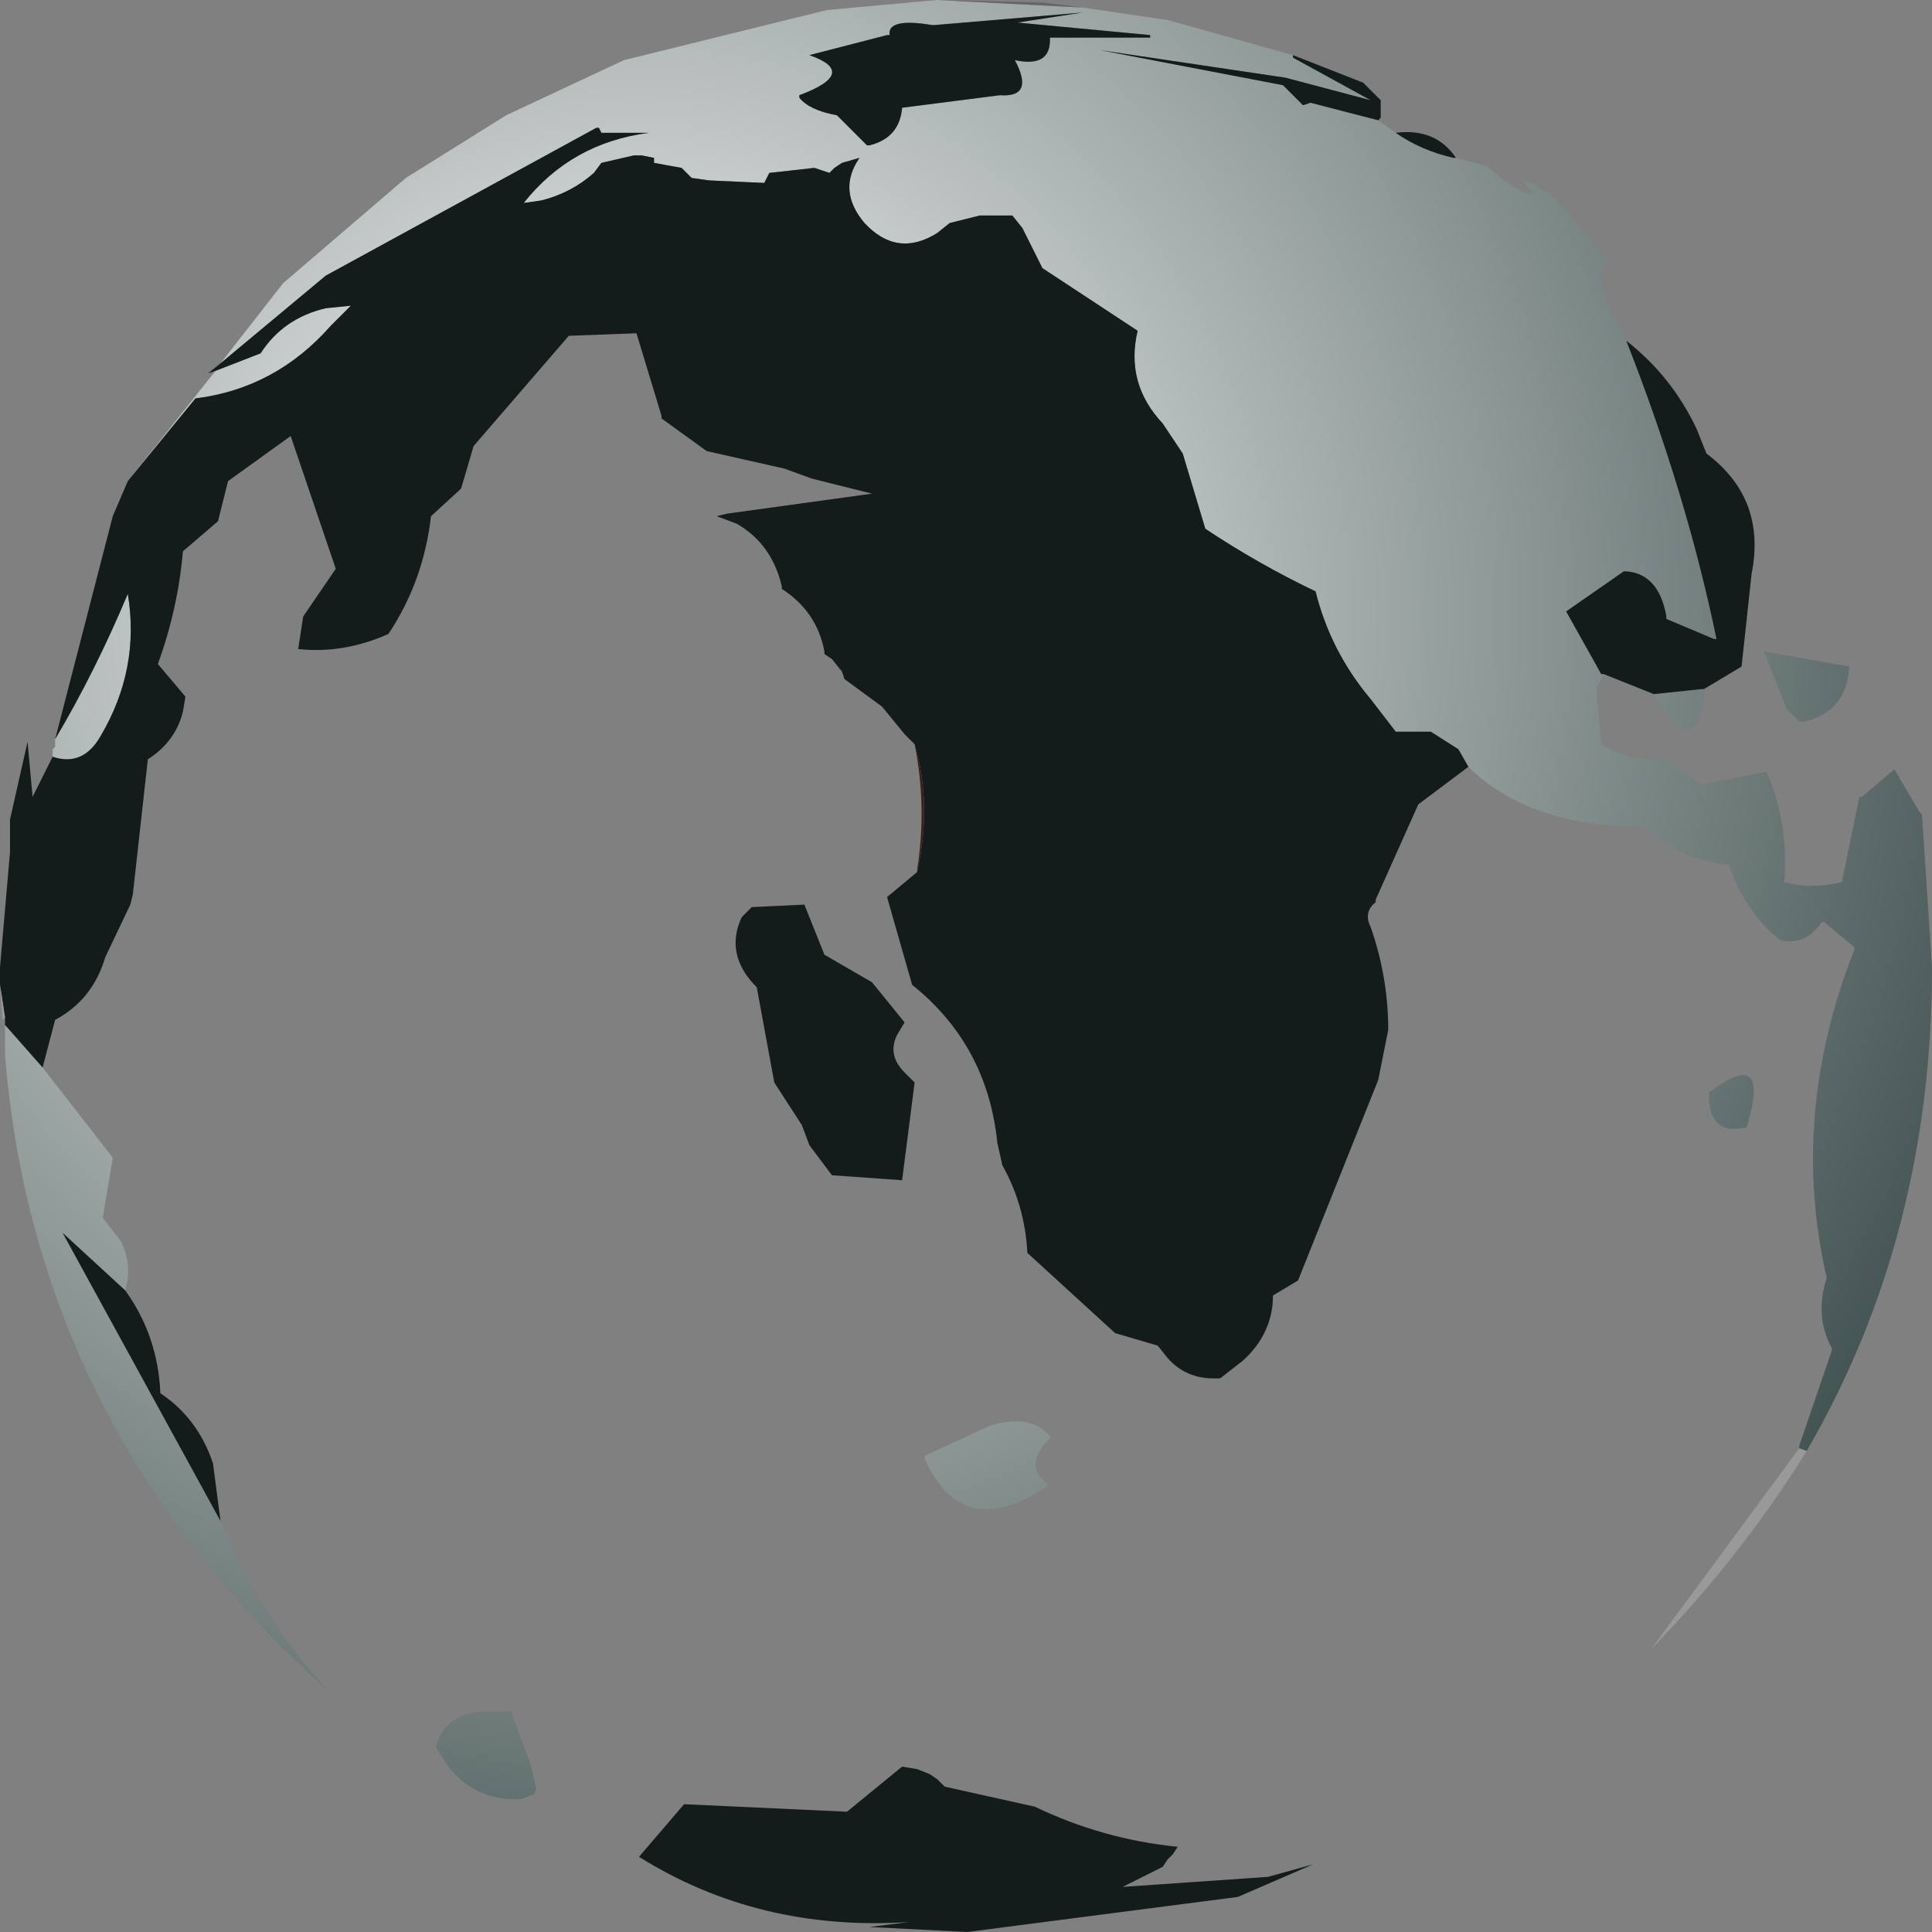 <?xml version="1.0" encoding="UTF-8" standalone="no"?>
<svg xmlns:xlink="http://www.w3.org/1999/xlink" height="38.55px" width="38.55px" xmlns="http://www.w3.org/2000/svg">
  <rect width="100%" height="100%" fill="#808080" stroke="none"/>
  <g transform="matrix(1.0, 0.0, 0.0, 1.0, 294.1, 218.8)">
    <path d="M-265.05 -215.65 L-264.5 -215.5 -264.45 -215.5 Q-263.7 -214.85 -263.5 -214.95 -263.9 -215.35 -263.45 -215.1 L-263.4 -215.05 -263.2 -214.95 -262.95 -214.7 -262.0 -213.6 Q-262.45 -213.4 -261.65 -212.05 L-261.65 -212.0 Q-260.45 -208.95 -259.85 -206.05 L-259.9 -206.05 -260.85 -206.45 -260.85 -206.5 Q-261.0 -207.35 -261.65 -207.4 L-261.7 -207.4 -262.85 -206.6 -262.15 -205.35 -262.1 -205.35 -262.25 -205.05 -262.15 -203.95 Q-261.6 -203.6 -260.9 -203.65 L-260.15 -203.15 -258.85 -203.4 Q-258.4 -202.35 -258.5 -201.2 -257.95 -201.05 -257.35 -201.2 L-257.0 -202.9 -256.95 -202.9 -256.3 -203.45 -255.8 -202.6 -255.75 -202.55 -255.55 -199.5 Q-255.55 -194.15 -258.05 -189.85 L-258.2 -189.9 -258.2 -189.95 -257.55 -191.85 -257.55 -191.9 Q-257.9 -192.55 -257.65 -193.3 -258.4 -196.55 -257.1 -199.85 L-257.1 -199.9 -257.7 -200.4 -257.75 -200.4 Q-258.1 -199.9 -258.6 -200.05 L-258.65 -200.1 Q-259.3 -200.65 -259.6 -201.55 L-259.65 -201.55 Q-260.6 -201.65 -261.25 -202.3 -263.6 -202.3 -264.8 -203.5 L-265.0 -203.85 -265.55 -204.2 -266.25 -204.2 -266.75 -204.85 Q-267.55 -205.8 -267.85 -207.0 -269.0 -207.55 -270.05 -208.25 L-270.5 -209.75 -270.9 -210.35 Q-271.65 -211.15 -271.4 -212.2 L-273.3 -213.45 -273.7 -214.25 -273.9 -214.5 -274.55 -214.5 -275.15 -214.35 -275.4 -214.15 Q-276.2 -213.65 -276.85 -214.35 -277.4 -215.0 -276.95 -215.65 L-277.3 -215.55 -277.45 -215.45 -277.55 -215.35 -277.85 -215.45 -278.75 -215.35 -278.85 -215.15 -279.95 -215.2 -280.3 -215.25 -280.5 -215.45 -281.05 -215.55 -281.05 -215.65 -281.3 -215.7 -281.45 -215.7 -282.1 -215.55 -282.25 -215.35 Q-282.7 -214.95 -283.3 -214.8 L-283.65 -214.75 Q-282.7 -215.95 -281.15 -216.15 L-282.1 -216.15 -282.15 -216.25 -282.2 -216.25 -287.6 -213.3 -289.7 -211.55 -288.45 -213.15 -286.0 -215.25 -284.0 -216.5 -281.65 -217.6 -277.6 -218.6 -275.4 -218.8 -272.5 -218.65 -270.8 -218.4 -268.3 -217.7 -268.3 -217.65 -266.75 -216.8 -268.45 -217.25 -272.15 -217.8 -268.5 -217.1 -268.1 -216.7 -267.95 -216.75 -266.6 -216.4 -266.25 -216.15 Q-265.75 -215.8 -265.1 -215.65 L-265.05 -215.65 M-260.1 -205.05 L-260.1 -205.0 Q-260.25 -203.5 -261.1 -204.95 L-260.15 -205.05 -260.1 -205.05 M-271.15 -218.05 L-271.15 -218.1 -273.8 -218.35 -272.5 -218.55 -275.45 -218.3 -275.5 -218.3 Q-276.4 -218.45 -276.35 -218.1 L-276.4 -218.1 -277.95 -217.7 Q-276.95 -217.35 -278.15 -216.9 L-278.15 -216.85 Q-277.95 -216.6 -277.4 -216.5 L-276.8 -215.9 -276.75 -215.9 Q-276.15 -216.05 -276.1 -216.65 L-274.15 -216.9 Q-273.45 -216.85 -273.85 -217.6 -273.15 -217.45 -273.15 -218.0 L-273.15 -218.05 -271.15 -218.05 M-293.25 -197.5 L-291.85 -195.7 -292.05 -194.5 -291.7 -194.05 Q-291.45 -193.6 -291.6 -193.05 L-292.85 -194.2 -289.7 -188.45 Q-288.95 -186.6 -287.55 -185.05 L-288.45 -185.9 Q-293.45 -190.9 -294.0 -197.75 L-294.0 -198.35 -293.25 -197.5 M-293.05 -203.7 L-293.05 -203.85 -293.0 -203.9 -293.0 -204.05 Q-292.2 -205.4 -291.55 -206.95 -291.3 -205.45 -292.1 -204.1 -292.45 -203.5 -293.05 -203.7 M-291.55 -209.2 L-289.8 -211.4 -288.9 -211.75 Q-288.45 -212.45 -287.6 -212.65 L-287.1 -212.7 -287.5 -212.3 Q-288.6 -211.05 -290.2 -210.85 L-291.55 -209.2 M-258.9 -205.8 L-257.2 -205.5 Q-257.25 -204.6 -258.1 -204.4 L-258.2 -204.4 -258.45 -204.65 -258.9 -205.8 M-259.3 -196.3 Q-260.0 -196.15 -260.0 -196.95 L-260.0 -197.0 Q-258.75 -197.95 -259.25 -196.3 L-259.3 -196.3 M-273.15 -190.1 Q-273.7 -189.55 -273.2 -189.2 L-273.2 -189.15 Q-274.9 -188.0 -275.65 -189.7 L-275.65 -189.75 -274.35 -190.35 Q-273.55 -190.6 -273.15 -190.15 L-273.15 -190.1 M-283.5 -183.55 L-283.4 -183.1 -283.45 -183.0 -283.7 -182.9 Q-284.85 -182.85 -285.4 -183.95 -285.2 -184.65 -284.4 -184.65 L-283.9 -184.65 -283.5 -183.55" fill="url(#gradient0)" fill-rule="evenodd" stroke="none"/>
    <path d="M-265.05 -215.65 L-265.1 -215.65 Q-265.75 -215.8 -266.25 -216.15 -265.45 -216.25 -265.05 -215.65 M-266.6 -216.4 L-267.95 -216.75 -268.1 -216.7 -268.5 -217.1 -272.15 -217.8 -268.45 -217.25 -266.75 -216.8 -268.3 -217.65 -268.3 -217.7 -266.9 -217.15 -266.55 -216.8 -266.55 -216.45 -266.6 -216.4 M-289.7 -211.55 L-287.6 -213.3 -282.2 -216.25 -282.15 -216.25 -282.1 -216.15 -281.15 -216.15 Q-282.7 -215.95 -283.65 -214.75 L-283.3 -214.8 Q-282.7 -214.95 -282.25 -215.35 L-282.1 -215.55 -281.45 -215.7 -281.3 -215.7 -281.05 -215.65 -281.05 -215.55 -280.5 -215.45 -280.3 -215.25 -279.95 -215.2 -278.85 -215.15 -278.75 -215.35 -277.85 -215.45 -277.55 -215.35 -277.45 -215.45 -277.3 -215.55 -276.95 -215.65 Q-277.4 -215.0 -276.85 -214.35 -276.2 -213.65 -275.4 -214.15 L-275.15 -214.35 -274.55 -214.5 -273.9 -214.5 -273.7 -214.25 -273.3 -213.45 -271.4 -212.2 Q-271.65 -211.15 -270.9 -210.35 L-270.5 -209.75 -270.05 -208.25 Q-269.0 -207.55 -267.85 -207.0 -267.55 -205.8 -266.75 -204.85 L-266.25 -204.2 -265.55 -204.2 -265.0 -203.85 -264.8 -203.5 -265.8 -202.75 -266.65 -200.85 -266.65 -200.8 Q-266.9 -200.6 -266.75 -200.3 -266.4 -199.3 -266.4 -198.25 L-266.6 -197.25 -268.2 -193.25 -268.7 -192.95 Q-268.7 -192.2 -269.3 -191.65 L-269.75 -191.3 Q-270.4 -191.25 -270.8 -191.7 L-271.0 -191.95 -271.85 -192.2 -273.6 -193.8 Q-273.65 -194.75 -274.1 -195.55 L-274.2 -196.0 Q-274.4 -197.95 -275.9 -199.15 L-276.4 -200.9 -275.8 -201.4 Q-275.5 -202.75 -275.85 -203.95 L-276.05 -204.15 -276.5 -204.7 -277.25 -205.25 -277.3 -205.4 -277.5 -205.65 -277.65 -205.75 -277.65 -205.8 Q-277.8 -206.6 -278.5 -207.05 L-278.5 -207.1 Q-278.7 -207.95 -279.4 -208.35 L-279.8 -208.5 -279.6 -208.55 -276.7 -208.95 -277.9 -209.25 -278.45 -209.45 -280.0 -209.8 -280.9 -210.45 -280.9 -210.5 -281.4 -212.15 -282.75 -212.1 -284.65 -209.9 -284.9 -209.05 -285.5 -208.5 Q-285.65 -207.2 -286.35 -206.15 -287.25 -205.75 -288.15 -205.85 L-288.05 -206.5 -287.4 -207.45 -288.3 -210.1 -289.55 -209.2 -289.75 -208.4 -290.45 -207.8 Q-290.55 -206.65 -290.95 -205.55 L-290.4 -204.9 -290.45 -204.6 Q-290.6 -204.0 -291.15 -203.65 L-291.45 -200.95 -291.5 -200.75 -292.0 -199.7 Q-292.25 -198.85 -293.0 -198.45 L-293.25 -197.5 -294.0 -198.35 -294.0 -198.5 -294.1 -199.15 -294.1 -199.5 -293.9 -201.8 -293.9 -202.45 -293.55 -204.0 -293.45 -202.9 -293.05 -203.7 Q-292.45 -203.5 -292.1 -204.1 -291.3 -205.45 -291.55 -206.95 -292.2 -205.4 -293.0 -204.05 L-291.85 -208.5 -291.55 -209.2 -290.2 -210.85 Q-288.6 -211.05 -287.5 -212.3 L-287.1 -212.7 -287.6 -212.65 Q-288.45 -212.45 -288.9 -211.75 L-289.8 -211.4 -289.95 -211.35 -289.7 -211.55 -289.8 -211.4 -289.7 -211.55 M-262.1 -205.35 L-262.15 -205.35 -262.85 -206.6 -261.7 -207.4 -261.65 -207.4 Q-261.0 -207.35 -260.85 -206.5 L-260.85 -206.45 -259.9 -206.05 -259.85 -206.05 Q-260.45 -208.95 -261.65 -212.0 -260.75 -211.3 -260.25 -210.25 L-260.05 -209.75 Q-258.85 -208.85 -259.15 -207.35 L-259.35 -205.5 -260.1 -205.05 -260.15 -205.05 -261.1 -204.95 -262.1 -205.35 M-271.15 -218.05 L-273.15 -218.05 -273.15 -218.0 Q-273.15 -217.45 -273.85 -217.6 -273.45 -216.85 -274.15 -216.9 L-276.1 -216.65 Q-276.15 -216.05 -276.75 -215.9 L-276.8 -215.9 -277.4 -216.5 Q-277.95 -216.6 -278.15 -216.85 L-278.15 -216.9 Q-276.95 -217.35 -277.95 -217.7 L-276.4 -218.1 -276.35 -218.1 Q-276.4 -218.45 -275.5 -218.3 L-275.45 -218.3 -272.5 -218.55 -273.8 -218.35 -271.15 -218.1 -271.15 -218.05 M-291.6 -193.05 Q-290.95 -192.15 -290.9 -191.0 -290.15 -190.5 -289.85 -189.6 L-289.7 -188.45 -292.85 -194.2 -291.6 -193.05 M-270.6 -181.95 L-270.7 -181.8 -270.8 -181.7 -270.9 -181.55 -271.7 -181.15 -268.8 -181.35 -267.9 -181.6 -269.4 -180.95 -274.8 -180.25 -276.75 -180.35 -275.95 -180.45 Q-278.95 -180.25 -281.35 -181.75 L-280.45 -182.8 -277.2 -182.65 -276.1 -183.55 -275.8 -183.5 -275.55 -183.4 -275.4 -183.3 -275.25 -183.15 -273.45 -182.75 Q-272.1 -182.1 -270.6 -181.95 M-279.1 -200.7 L-278.05 -200.75 -277.65 -199.75 -276.7 -199.2 -276.05 -198.4 -276.2 -198.15 Q-276.4 -197.75 -276.05 -197.4 L-275.85 -197.2 -276.1 -195.25 -277.5 -195.35 -277.95 -195.95 -278.1 -196.35 -278.65 -197.2 -279.0 -199.1 Q-279.65 -199.75 -279.3 -200.5 L-279.1 -200.7" fill="#131c1b" fill-rule="evenodd" stroke="none"/>
    <path d="M-272.5 -218.65 L-275.4 -218.8 -273.3 -218.75 -272.5 -218.65" fill="#666666" fill-rule="evenodd" stroke="none"/>
    <path d="M-258.2 -189.9 L-258.05 -189.85 Q-259.35 -187.75 -261.15 -185.9 L-258.2 -189.9 M-294.0 -198.5 L-294.05 -198.45 -294.1 -199.15 -294.0 -198.5" fill="#999999" fill-rule="evenodd" stroke="none"/>
    <path d="M-275.8 -201.4 L-275.8 -201.45 Q-275.6 -202.7 -275.85 -203.95 -275.5 -202.75 -275.8 -201.4" fill="#3f1d1d" fill-rule="evenodd" stroke="none"/>
  </g>
  <defs>
    <radialGradient cx="0" cy="0" gradientTransform="matrix(0.04, 0.0, 0.0, 0.04, -281.35, -206.55)" gradientUnits="userSpaceOnUse" id="gradient0" r="819.2" spreadMethod="pad">
      <stop offset="0.0" stop-color="#ffffff"/>
      <stop offset="1.0" stop-color="#283c3a"/>
    </radialGradient>
  </defs>
</svg>
